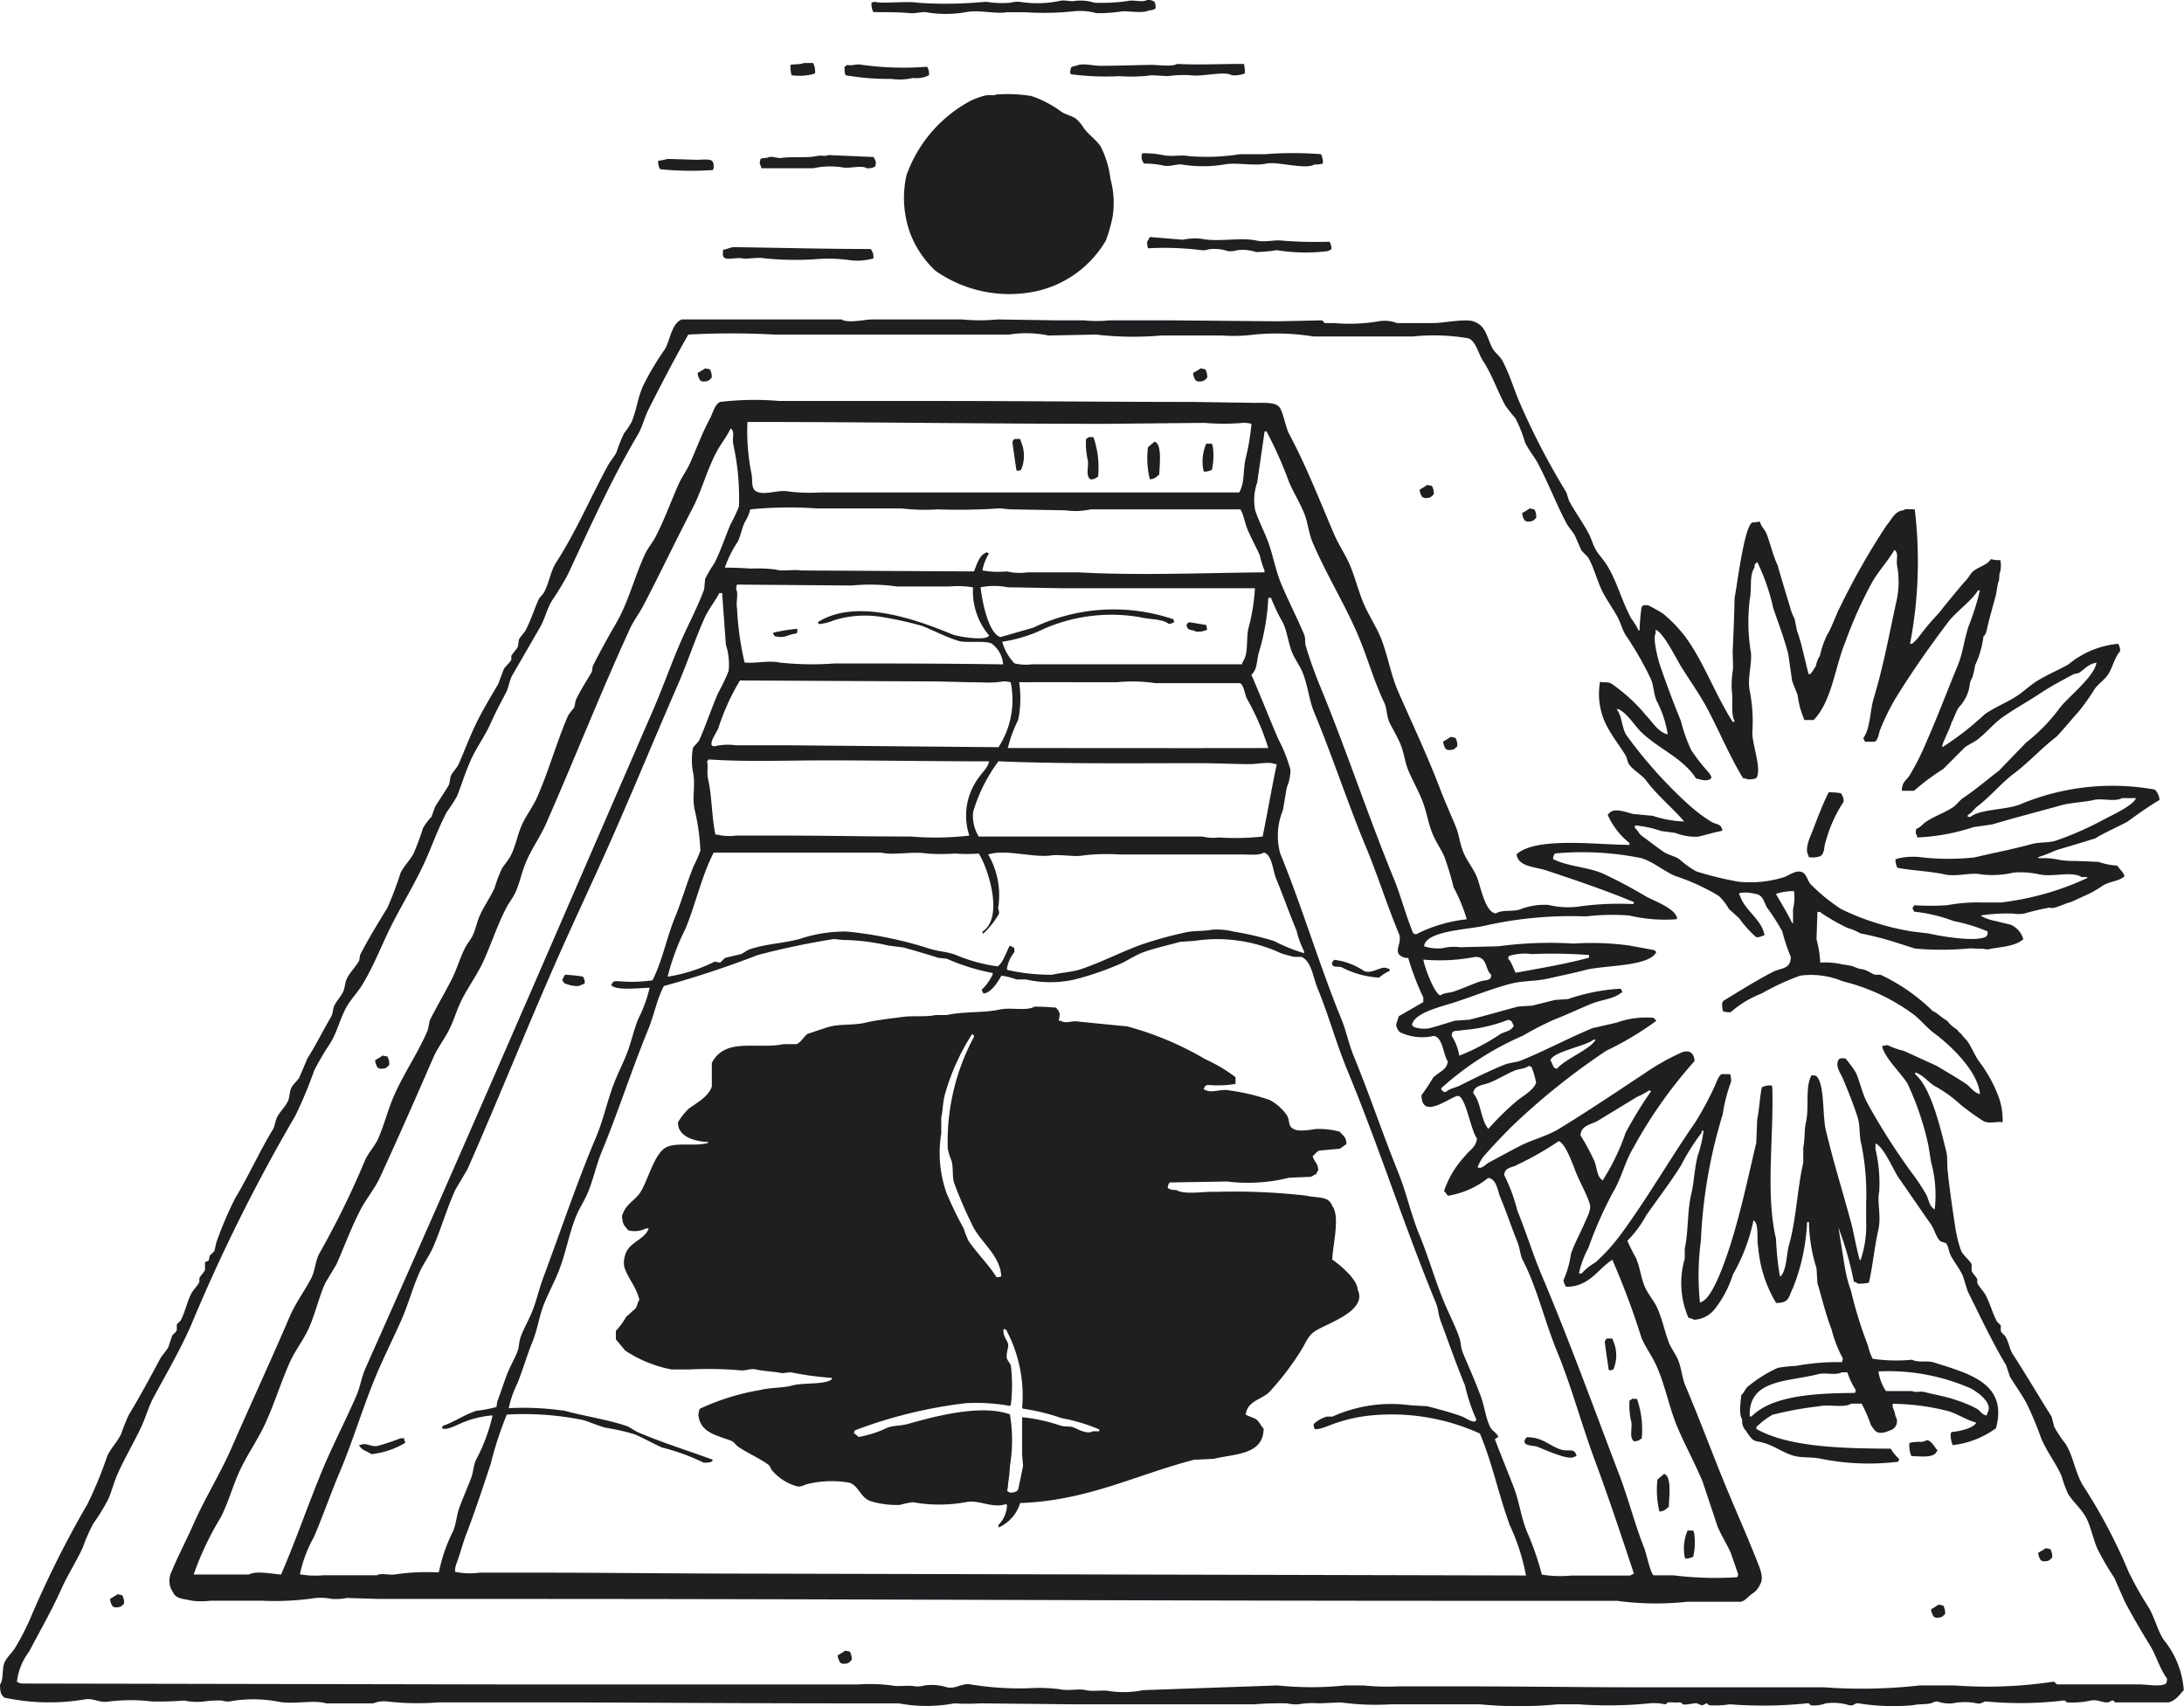 <svg xmlns="http://www.w3.org/2000/svg" width="80.283" height="62.733"><g fill="#1f1e21" fill-rule="evenodd"><path d="M33.454.484c.2.018.442-.059.588-.035a4.233 4.233 0 001.451 0c.479-.1 1.144.077 1.521 0h.656a10.471 10.471 0 001.8-.034 2.166 2.166 0 01.83.069 5.7 5.7 0 00.968-.069c.263-.006.779.081.967-.035a.4.4 0 00.242-.069.462.462 0 00-.037-.242.4.4 0 00-.277-.069c-.158.1-.477-.014-.691.035A6.823 6.823 0 0140.228.1 1.7 1.7 0 0039.5.035c-.161.035-.344-.05-.553 0A4.045 4.045 0 0137.5.069a.909.909 0 00-.348.031 3.674 3.674 0 01-.9-.035L35.8.1a14.681 14.681 0 01-2.073 0c-.343-.067-1.422.047-1.556-.035a.473.473 0 00-.134.035.616.616 0 00.069.345c.555.005.919-.001 1.348.039zM29.86 2.73l.1-.034a.7.7 0 00-.07-.38h-.345c-.092.059-.38.037-.484.069a1.266 1.266 0 00.035.38 2 2 0 00.764-.035zM40.435 2.419c-.263 0-.674-.116-.864 0a.368.368 0 00-.207.069.671.671 0 01-.035.173c.028.036.013.009.035.069a10.046 10.046 0 001.8.069 5.61 5.61 0 001.175-.034l.588.034a4.341 4.341 0 01.829-.034c.412.071 1.25-.167 1.521 0a1.008 1.008 0 00.483-.069 1.133 1.133 0 00-.034-.346c-.869 0-1.731.042-2.454 0-.187.115-.706.031-.968.035-.51.007-1.22.034-1.869.034zM32.763 2.9a2.123 2.123 0 00.8-.035 1 1 0 00.587-.1.525.525 0 00-.069-.311 11.2 11.2 0 01-2.384-.069c-.222-.051-.391.05-.553 0a.409.409 0 01-.1.069 1.024 1.024 0 00.034.311 9.1 9.1 0 001.685.135zM39.847 4.72a1.413 1.413 0 00-.3-.359c-.168-.113-.357-.139-.525-.249a3.993 3.993 0 00-1.106-.581 5.4 5.4 0 00-1.3-.055c-.086.052-.238 0-.36.028a2.5 2.5 0 00-.663.248 5.015 5.015 0 00-2.268 2.682 3.8 3.8 0 00.139 2.157 3.729 3.729 0 00.912 1.355 4.726 4.726 0 003.65.774 3.95 3.95 0 002.626-1.88 5.472 5.472 0 00.249-.885 3.3 3.3 0 00-.083-1.382 3.48 3.48 0 00-.359-1.189c-.166-.245-.439-.432-.612-.664zM43.684 5.737c-.246-.053-.645.032-.933-.035a3.606 3.606 0 00-.761-.069.361.361 0 00.07.38 3.167 3.167 0 01.691.07c.271.063.488-.064.691-.035a4.829 4.829 0 001.555 0c.423-.091 1.082.067 1.555-.035.4-.086 1.44.235 1.763.035a.99.99 0 00.311-.035.616.616 0 00-.069-.345 13.09 13.09 0 00-2.039 0h-.933a7.765 7.765 0 01-1.901.069zM27.994 6.186h1.9a2.915 2.915 0 011.072-.034c.266.056.7-.092.9.034a.523.523 0 00.311-.069c.013-.137.037-.148 0-.207a.481.481 0 00-.069-.138L30.447 5.7c-.1.061-.271 0-.414.035-.379.083-.961.016-1.279.069-.2.034-.39-.1-.553 0a.739.739 0 00-.242.035c-.02.094-.053.16 0 .242zM26.127 6.255h.073c.023-.059.007-.033.035-.069 0-.129 0-.224-.069-.276-.1-.074-.39-.035-.553-.035l-1.071-.034a2.058 2.058 0 01-.346.069.525.525 0 00.069.311 11.473 11.473 0 001.862.034zM47.14 8.847c-.276-.04-.62.068-.933 0-.616-.133-1.439.061-2.039-.069a2.182 2.182 0 00-.692.035l-1.209-.1a1.167 1.167 0 01-.1.173.739.739 0 00.035.242 11.086 11.086 0 011.97.069.668.668 0 00.276-.035 1.606 1.606 0 01.691.07.853.853 0 00.346-.035 1.6 1.6 0 01.691.069 5.832 5.832 0 00.761-.069 6.571 6.571 0 001.866.035.508.508 0 00.138-.07.46.46 0 00-.069-.276 15.5 15.5 0 01-1.732-.039zM26.68 9.5c.1.043.42-.039.622 0 .179.035.557-.059.83 0a11.371 11.371 0 001.762.035 5.866 5.866 0 011.383.034 2.137 2.137 0 00.829-.069.471.471 0 00-.1-.346c-1.653 0-3.353-.045-5.081-.069a3.255 3.255 0 01-.345.1c-.012.185-.028.268.1.315zM79.523 60.267c-.221-.362-.306-.754-.519-1.141a12.7 12.7 0 01-.76-1.347 19.907 19.907 0 00-1.659-3.145c-.292-.451-.366-1.1-.657-1.556a4.337 4.337 0 01-.414-.622l-.1-.38c-.471-.742-.935-1.54-1.417-2.281-.131-.2-.149-.448-.277-.656-.038-.063-.144-.135-.172-.208v-.207l-.139-.138c-.172-.324-.243-.637-.414-.968-.074-.143-.243-.31-.311-.449v-.139c-.043-.1-.17-.206-.208-.311v-.242c-.061-.129-.307-.332-.38-.483a3.521 3.521 0 01-.173-.622c-.023 0-.322-2.109-.311-2.212-.054-.267-.008-.584-.069-.83-.216-.872-.561-2.35-1.14-2.834v-.069c.276.084.468.338.691.484a4.869 4.869 0 01.968.691 8.445 8.445 0 00.864.622c.238.1.492-.011.691.035v-.035a2.537 2.537 0 00-.173-.967 5.216 5.216 0 00-.726-1.279c-.158-.251-.247-.488-.414-.726a1.445 1.445 0 01-.208-.242c-.051-.022-.14-.14-.173-.173a1.186 1.186 0 01-.345-.311c-.164-.084-.461-.357-.519-.345a6.953 6.953 0 00-1.935-1.348h-.207c-.129-.047-.352-.211-.519-.207a1.592 1.592 0 01-.276-.1 2.591 2.591 0 00-.38-.069 2.829 2.829 0 00-.83-.069 4.129 4.129 0 00-.138-.864l.035-1h.1l.035.035a7.6 7.6 0 00.967.553 2.04 2.04 0 01.484.207c.081 0 .745.163.9.208.319.091.76.239 1.106.345a11.136 11.136 0 001.935 0c.131-.021.507.023.519 0l.207.035c.39-.1.991-.087 1.313-.38a.82.82 0 00-.451-.527c-.039-.016-.427-.1-.553-.138a1.853 1.853 0 01-.518-.173l-.035-.034a6.185 6.185 0 011.175-.069 1.37 1.37 0 00.415 0 8.525 8.525 0 01.864-.208c.023-.023.132.012.207 0 .157-.025.553-.207.622-.207.076-.029.519-.238.691-.311a4.509 4.509 0 00.519-.311c.244-.15.6-.151.795-.346l-.035-.034c.043-.026-.2-.273-.242-.346a2.668 2.668 0 01-.691-.138l-.829-.035a3.534 3.534 0 01-.588-.034 2.575 2.575 0 00-.553-.069h-.242v-.035a5.823 5.823 0 00.622-.242c.217-.074 1.083-.32 1.244-.38.069-.026.255-.06.277-.1.238-.149 1.065-.533 1.14-.587.378-.275.77-.556 1.175-.795a.6.6 0 00-.172-.38 8.758 8.758 0 00-4.977.553c-.543.2-1.451.166-1.8.449h-.1v-.069c.158-.082.217-.214.346-.311.487-.367.871-.852 1.348-1.21.556-.418 1-.923 1.555-1.348.087-.067.707-.808.8-.9a7.931 7.931 0 00.616-.865c.131-.181.357-.336.484-.519.175-.254.24-.639.449-.864a.46.46 0 00-.069-.276 3.322 3.322 0 00-1.832.76c-.4.224-.79.379-1.175.622-.234.148-.464.368-.691.519-.395.263-.83.423-1.21.691a10.669 10.669 0 01-1.556 1.209v-.034c-.035-.055.3-.679.346-.9.034 0 .171-.462.311-.587a1.515 1.515 0 00.345-.726.615.615 0 01.1-.311 2.774 2.774 0 00.1-.449 3.512 3.512 0 00.311-1.072c.075-.032.116-.2.138-.311.038-.194.23-.886.311-1.175.021-.074.069-.441.1-.518.046-.046.009-.265.069-.38a1.062 1.062 0 000-.415 1.13 1.13 0 01-.346-.035c-.151.226-.452.278-.657.45-.1.089-.175.249-.276.345-.065.063-.817.969-.968 1.175a9.389 9.389 0 00-.76.9 1.456 1.456 0 01-.242.242h-.069a16.085 16.085 0 00.173-4.942c-.229 0-.321-.036-.415.034-.324.019-.45.37-.622.553a26.318 26.318 0 00-1.728 3.042c-.037.026-.338.833-.449.967a3.6 3.6 0 00-.277.8l-.012.012a.928.928 0 00-.126.334 1.955 1.955 0 01-.207.311h-.07l-.263-1.079a7.026 7.026 0 00-.138-.449c-.04-.08-.1-.541-.138-.553a1.977 1.977 0 01-.139-.38c-.064-.212-.449-1.475-.449-1.521-.176-.356-.258-.765-.415-1.175-.062-.162-.209-.266-.242-.449-.1.024-.269.03-.276.035-.307.112-.575 2.409-.657 2.764 0 .231-.043 1.422-.069 1.936-.011.092.03.627 0 .76a3.522 3.522 0 00-.034.726c.051.3-.042.872.1 1.106v.034h-.069c-.64-1-1.041-2.159-1.728-3.11a5.263 5.263 0 00-.829-.864 6.2 6.2 0 00-.553-.311c-.163 0-.2-.017-.242.1a7.874 7.874 0 00-.069.829h-.035a2.8 2.8 0 00-.276-.449c-.35-.647-.514-1.353-.9-1.97-.105-.169-.274-.344-.38-.519-.126-.206-.162-.4-.277-.622-.209-.4-.512-.807-.725-1.209l-.1-.311a26.46 26.46 0 01-1.693-3.249c-.242-.549-.382-1.079-.657-1.59-.091-.168-.288-.3-.38-.484-.188-.371-.227-.781-.622-.933-.255-.157-1.156.035-1.521.035h-1.348a1.276 1.276 0 00-.656-.069 6.407 6.407 0 01-1.659.069H48.7l-.1-.1-1.658.035-3.871-.035h-2.29a4.476 4.476 0 01-.933 0h-1l-2.177-.034a6.7 6.7 0 01-1.313 0h-3.286c-.3 0-.889.155-1.141 0h-5.875c-.394.183-.421.789-.622 1.106a10.092 10.092 0 00-.8 1.347c-.193.443-.217.813-.415 1.314a2.839 2.839 0 01-.276.414 5.2 5.2 0 00-.277.692c-.071.159-.23.335-.311.483-.655 1.2-1.18 2.448-1.9 3.56-.219.338-.26.738-.45 1.106-.044.086-.166.186-.207.277-.179.4-.282.761-.484 1.14-.055.1-.2.23-.242.346l-.034.242c-.05.111-.19.238-.242.345v.138c-.058.11-.21.237-.277.346l-.207.553c-.223.376-.49.824-.691 1.21-.3.57-.5 1.137-.761 1.728-.061.139-.214.282-.276.414s-.032.261-.1.38c-.148.247-.333.526-.484.761l-.138.38a2.259 2.259 0 00-.311.415 9.575 9.575 0 01-.346.933c-.126.244-.369.479-.483.725a12.5 12.5 0 01-.484 1.279c-.331.541-.712 1.162-1 1.728l-.034.208c-.116.212-.348.445-.449.656-.083.172-.064.316-.139.484s-.231.335-.311.484-.055.309-.138.449c-.286.488-.558 1.036-.864 1.521l-.311.726c-.067.1-.221.237-.276.345-.092.18-.05.333-.139.519s-.287.378-.38.553-.08.331-.173.483c-.489.81-.9 1.724-1.382 2.523a13.786 13.786 0 00-.691 1.625l-.069.311-.173.172-.035.173c-.02.03-.123.045-.138.069v.277c-.037.1-.165.208-.207.311v.138c-.069.144-.242.3-.311.449-.16.337-.209.644-.38.968l-.139.138v.213c-.029.08-.133.144-.172.207l-.139.415c-.082.158-.234.3-.311.449-.38.71-.736 1.372-1.14 2.039a6.033 6.033 0 00-.277.691c-.128.286-.392.544-.518.83a14.905 14.905 0 01-.726 1.762 37.858 37.858 0 00-2.108 4.217 9.212 9.212 0 01-.553 1.071c-.1.164-.3.346-.38.518-.112.232-.031.627-.173.83 0 .254.026.389.173.484a7.932 7.932 0 002.9.069c.365-.081.564.139.933.069a6.692 6.692 0 011.59 0 11.619 11.619 0 001.175-.035 2.19 2.19 0 00.726.035 4.066 4.066 0 01.656-.035.742.742 0 00.277.035 4.933 4.933 0 011.762 0c.57.128 1.316-.074 1.8.069h1.726a1.051 1.051 0 01.519-.069 9.678 9.678 0 001.866.034h3.732c3.291 0 7.255.035 11.129.035h2.073a5.5 5.5 0 002.039 0 7.538 7.538 0 00.934 0l3.49.035h6.6a12.077 12.077 0 011.21-.035 1.464 1.464 0 00.414.035 3.164 3.164 0 01.761-.035l.8-.035a9.329 9.329 0 001.831.07H54.4a15.023 15.023 0 002.869 0h.76a15.085 15.085 0 002.592-.035 1.925 1.925 0 01.588.035c.034 0 .09-.068.1-.07.079-.011.331.011.415 0 .109-.013.1.058.138.07.143.036.4-.057.519-.035.042.008.141.077.207.069l.138-.069c.037 0 .086.064.1.069a3.37 3.37 0 00.76-.034 15.912 15.912 0 002.834-.035c.109-.026.1.058.139.069a1.173 1.173 0 00.553-.069 2 2 0 01.864.069c.18.038.214-.1.345-.069a8.073 8.073 0 002 .069c.15-.045.426-.024.656-.069.04-.008.147-.082.242-.069a1.347 1.347 0 00.553.069 2.213 2.213 0 01.9 0c.171.038.247-.083.345-.069a13.364 13.364 0 002.834-.035c.1-.012.068.059.138.069a3.175 3.175 0 00.864-.069c.24-.046.4.067.588.069.135 0 .146-.082.242-.069l.069.069h1.97c.28-.087.376-.265.553-.449a3.28 3.28 0 00-.752-1.869zM67.738 36.075a7.3 7.3 0 012.592 1.209c.268.2.491.494.76.692.575.422 1.617 1.386 1.693 2.246-.235-.052-.344-.264-.518-.38-.35-.234-.723-.445-1.071-.657l-1.21-.553a2.644 2.644 0 01-.588-.207.631.631 0 00-.207.035c.061.4.719 1.017.933 1.382a10.611 10.611 0 01.761 2.246c.034.208.069.415.1.622a4.6 4.6 0 01.139 1.728l-.035.035v-.035c-.158-.083-.193-.359-.277-.518a7.65 7.65 0 00-.552-.829 23.771 23.771 0 01-1.625-2.558c-.182-.346-.251-.739-.415-1.106a4.535 4.535 0 00-.38-.518c-.17-.007-.227-.021-.276.1-.087.2.108.474.173.623.2.472.4.969.553 1.451.1.321.044.659.138 1a9.131 9.131 0 01.173 2.143v.657a3.942 3.942 0 01-.208 1.451l-.034-.034c-.109-.377-.218-1-.311-1.348-.309-1.15-.648-2.223-.933-3.422-.124-.519-.033-1.682-.346-1.97-.045-.038-.093-.01-.173-.034-.249.432-.078 1.144-.207 1.728-.071.319-.032.611-.1.933v.553c-.219.959-.258 2.084-.518 3.007-.108.381-.082.908-.311 1.175-.034-.009-.016.01-.035-.035a11.2 11.2 0 01-.138-1.348c-.393-1.648-.072-3.8-.138-5.6l-.035-.035a.62.62 0 00-.346.069c-.077.331-.088.793-.172 1.175l-.035.864c-.318 1.357-.6 2.681-1 3.905-.164.492-.6 1.779-1 1.936-.036.028-.009.013-.069.034a9.787 9.787 0 01.034-2.281 18.466 18.466 0 01.8-4.631 5.883 5.883 0 01.311-1.209.853.853 0 00-.035-.277h-.311c-.129.062-.206.351-.276.484a12.2 12.2 0 01-.691 1.279c-.933 1.345-1.768 2.805-2.731 4.113a6.962 6.962 0 01-.933 1.036 2.219 2.219 0 00-.518.415h-.1a3.523 3.523 0 01.346-.933 14.682 14.682 0 01.9-2.039c.319-.525.445-1.14.761-1.659a17.032 17.032 0 012.246-3.18c-.02-.288-.185-.431-.484-.311a8.5 8.5 0 00-1.348.761c-1.04.687-2.087 1.393-3.144 2.039-.463.282-1 .4-1.487.656-.362.188-.73.389-1.1.588-.122.064-.261.255-.415.173a1.608 1.608 0 01.207-.38c.331-.38.681-.75 1.037-1.106a25.354 25.354 0 013.491-2.8 11.392 11.392 0 001.8-1.071l.034-.035-.1-.1a3.148 3.148 0 00-1.347.173l-.9.207c-.852.352-1.73.82-2.592 1.175-.22.091-.43.081-.657.173-.545.22-1.113.506-1.624.76-.191.095-.377.106-.518.242-.108-.021-.084-.006-.138-.069-.028-.036-.013-.009-.035-.069a11.011 11.011 0 013.007-1.936 11.741 11.741 0 011.14-.587c.5-.194.923-.4 1.383-.588.364-.151.83-.173 1.105-.414h.035a.53.53 0 00-.069-.139 7.182 7.182 0 00-1.935.381l-.484.034c-.249.064-.582.145-.83.207l-.518.035c-.585.153-1.177.33-1.8.484l-.519.034c-.292.086-.638.2-.933.277a1.156 1.156 0 01-.553-.035c-.094-.046-.121-.083-.069-.172.186-.4 1.109-.6 1.59-.761.64-.209 1.3-.477 1.97-.656.5-.137.918-.084 1.451-.208.437-.1.929-.2 1.348-.311.692-.176 2.34-.117 2.592-.656l-.069-.07-.933-.172a10.337 10.337 0 00-2.039-.07 14.326 14.326 0 00-2.765.1l-1.417.035a1.659 1.659 0 00-.622.034 1.672 1.672 0 01-.691-.069c.063-.579 1.64-.611 2.246-.76a14.382 14.382 0 013.706-.338 8.219 8.219 0 011.59-.034 5.707 5.707 0 001.728.138l.034-.035c-.07-.362-.825-.628-1.14-.8a17.776 17.776 0 00-1.622-.859c-.589-.238-1.252-.244-1.8-.518a.368.368 0 01.069-.207 10.943 10.943 0 013.18.173c.46.149.809.469 1.244.656a7.836 7.836 0 011.59.726 1.963 1.963 0 01.38.484l.38.345a4.062 4.062 0 00.622.692.376.376 0 00.207-.035l.1-.035c-.1-.587-.727-.906-.9-1.451-.028-.036-.013-.009-.035-.069l.035-.035a1.36 1.36 0 01.553.035c.306.032.319.312.449.518a7.419 7.419 0 01.553.864 6.759 6.759 0 00.311.933c0 .465-.358.4-.657.553-.625.326-1.251.717-1.831 1.072-.023.059-.007.033-.035.069a.99.99 0 00.035.311 1.159 1.159 0 00.276.034 3.752 3.752 0 011.14-.691 8.925 8.925 0 011.417-.656 3 3 0 011.565.207zM26.957 16.341a9.223 9.223 0 01.207 2.281 6.49 6.49 0 01-.311.657c-.213.5-.351.944-.587 1.417a5.215 5.215 0 00-.346.587l-.035.38c-.234.643-.592 1.31-.864 1.936-.374.863-.661 1.694-1.036 2.557-3.49 8.03-6.993 16.167-10.541 24.123-.161.36-.193.685-.346 1.037-.4.924-.9 1.876-1.278 2.8-.526 1.283-.951 2.525-1.487 3.767-.268-.012-.938-.152-1.175 0H7.119a11.117 11.117 0 011-2.108c.267-.529.418-1.083.656-1.624.268-.609.692-1.2.968-1.8.346-.749.564-1.486.9-2.247.2-.457.522-.845.725-1.313.234-.538.351-1.089.588-1.624l.415-.692c.312-.709.545-1.365.9-2.039.2-.373.512-.752.691-1.14.691-1.5 1.306-2.9 1.97-4.424.145-.332.39-.655.553-.967.211-.406.312-.818.519-1.21.246-.468.583-.938.794-1.417.287-.65.5-1.31.83-1.935.081-.156.236-.353.311-.519.175-.384.242-.779.415-1.175.206-.473.516-.906.725-1.382 1.055-2.4 1.991-4.783 3.076-7.154.126-.275.343-.562.484-.83.622-1.185 1.193-2.4 1.8-3.559.361-.694.534-1.415.9-2.108.148-.282.38-.565.518-.864.176.111.043.348.1.589zm.622 2.385a14.577 14.577 0 012.454-.035h3.11a6.975 6.975 0 001.313.035 21.747 21.747 0 002.247-.035c.1-.011.326.035.484.035l1.969.034a2.621 2.621 0 00.934-.034h5.495c.086.047.192.529.242.656.137.355.348.718.483 1.037a3.289 3.289 0 00.173.553v.069c-2.119.017-4.628.124-6.843 0h-1.866a2.086 2.086 0 01-.76-.034 3.369 3.369 0 01-.9-.035 1.665 1.665 0 01.242-.622l-.069-.034-.035-.035v.035c-.255.09-.347.444-.449.691l-6.359-.035c-.238-.051-.659.045-.933-.034a5.126 5.126 0 00-.9-.035 14.883 14.883 0 00-.967-.035 4.166 4.166 0 01.484-.967c.106-.243.136-.448.242-.691a1.625 1.625 0 00.209-.484zm-.1-3.214c4.325 0 8.779.069 13.133.069l3.663-.035a8.388 8.388 0 001.417 0 1.013 1.013 0 01.311.035 8.336 8.336 0 01-.207 1.244c-.119.516-.027.886-.242 1.279H30.171A6.517 6.517 0 0129 18.069c-.4-.086-.949.186-1.244-.034-.151-.134-.082-.424-.139-.657a7.92 7.92 0 01-.142-1.866zm18.732 2.246l.276-1.9h.069a14.874 14.874 0 01.83 1.867c.161.376.391.746.553 1.14.144.352.16.718.311 1.071.492 1.157 1.171 2.249 1.659 3.387.353.826.587 1.692.967 2.489.122.255.082.5.208.76.118.243.313.565.414.829.129.336.142.615.277.933.14.333.343.7.484 1.037.19.458.23.88.414 1.314.113.264.3.538.415.794a10.8 10.8 0 01.346 1.141 6.178 6.178 0 01.484 1.175 5.41 5.41 0 00-1.867.553l-.1-.035c-.28-.673-.446-1.354-.726-2.039-.948-2.312-1.746-4.742-2.7-7.05a15.816 15.816 0 01-.518-1.451c-.053-.183-.006-.3-.069-.45-.253-.6-.578-1.234-.83-1.831-.239-.567-.319-1.158-.553-1.728-.127-.312-.312-.685-.414-1a1.951 1.951 0 01.066-1.006zM37.187 34.8c-.036-.028-.009-.013-.07-.034-.111.19-.252.656-.449.76a6 6 0 01-1.52-.415c-.327-.132-.645-.125-1-.242a14.777 14.777 0 00-3.006-.622 5.24 5.24 0 00-1.763.277c-.667.169-1.23.173-1.832.38-.1.035-.218.137-.311.173l-.587.138-.173.173-.207-.035a5.872 5.872 0 01-1.728.553 8.549 8.549 0 01.656-1.762c.384-.933.591-1.929 1.037-2.8h6.152c.493.11 1.149-.056 1.693.035a8.153 8.153 0 001.037 0 6.077 6.077 0 00.864 0c.355.558.924 2.359.138 2.868v.069h.035a3.286 3.286 0 00.553-.691c.059-.136-.044-.171 0-.345a2.983 2.983 0 00-.38-1.867c.633-.207 1.65.127 2.315.035.345-.048.869.065 1.175 0a7.536 7.536 0 011.348-.035h4.527c.253 0 .612.042.761-.069.3.047.342.673.449.933.255.619.5 1.314.76 1.936a3.534 3.534 0 00.277.76v.069a6.249 6.249 0 01-1.106-.449 11.511 11.511 0 00-1.486-.346 2.6 2.6 0 00-.8-.069c-.3.065-.645.026-.968.1a14.741 14.741 0 00-1.624.449c-.724.263-1.473.65-2.212.9-.335.112-.717.126-1.071.207a7.283 7.283 0 01-1.625-.173l-.034-.034A1.3 1.3 0 0137.29 35c-.003-.151.01-.158-.103-.2zM30.1 22.942a1.751 1.751 0 00.553-.138 3.823 3.823 0 011.659-.138 13.387 13.387 0 011.589.345c.412.164.905.425 1.348.553.282.082.989-.027 1.21.1a1.041 1.041 0 01.415.76c-2-.031-4.134-.034-6.187-.034a11.013 11.013 0 01-2.039-.035c-.389-.083-.89.044-1.278 0a11.072 11.072 0 01-.277-2c-.048-.216.062-.531-.034-.692a.524.524 0 01.034-.172l4.216.034a7.074 7.074 0 011.659.035h1.936a3.412 3.412 0 01.864.034 2.511 2.511 0 00.587 1.763c-.06.22-1.129.055-1.348-.035-1.212-.5-3.5-1.369-4.942-.449.025.06.009.034.035.069zm-2.9 2.074l6.946.034c.6 0 1.288.035 1.936.035a3.557 3.557 0 00.795-.035.846.846 0 01.276.035 3.2 3.2 0 01-.449 2.384L29.1 27.4h-2.039a2.188 2.188 0 00-.8.035c-.071-.014-.067-.009-.1-.035-.057-.153.174-.461.242-.622a8.384 8.384 0 01.797-1.762zm3.145 2.937c1.954 0 4.007.037 6.013.035-.051.247-.23.377-.345.553a2.331 2.331 0 00-.381 2.177 10.791 10.791 0 01-2.142.035c-1.592 0-3.172-.035-4.735-.035h-1.694a1.888 1.888 0 01-.692-.034H26.3c-.142-.651-.121-1.375-.276-2.074-.045-.2.016-.462-.035-.622l.069-.069c1.356.094 2.871.034 4.286.034zm16.07 2.8a9.344 9.344 0 01-1.624.034 1.54 1.54 0 01-.588-.034h-8.226a1.47 1.47 0 01-.207-.9 5.939 5.939 0 01.933-1.866c2.353.1 4.9.069 7.361.069.628 0 1.329.035 1.9.035.224 0 .73-.1.9 0h.07c-.191.891-.346 1.819-.52 2.662zM37.048 27.5a4.931 4.931 0 01.381-1.037 3.98 3.98 0 00.034-1.382c1.2-.005 2.387 0 3.594 0a5.787 5.787 0 011.417.034h3.111c.132.064.178.409.242.553a9.3 9.3 0 01.794 1.832c-3.185.007-6.274 0-9.573 0zm8.64-3.18l-.034.1h-7.707a1.764 1.764 0 01-.657-.034 1.9 1.9 0 01-.449-.795 5.244 5.244 0 001.555-.484 6.212 6.212 0 013.525-.415c.338.087.8.052 1.037.242a.356.356 0 00.207-.069l-.034-.1a6.839 6.839 0 00-5.15.311l-1.209.346c-.465-.158-.679-1.41-.726-1.832a2.619 2.619 0 011 0l2 .035h7.085a7.244 7.244 0 01-.242 1.486c-.089.44.011.9-.201 1.213zM11.543 56.5c.334-.788.61-1.585.933-2.35.515-1.218.867-2.445 1.383-3.664.273-.644.617-1.326.9-1.969.253-.581.4-1.15.657-1.729.141-.323.378-.639.518-.967.3-.711.49-1.382.8-2.074l.449-.76c1.109-2.516 2.106-5.008 3.214-7.534.717-1.633 1.528-3.33 2.247-4.977.776-1.777 1.514-3.558 2.281-5.322.353-.813.607-1.607.967-2.419.139-.311.388-.631.553-.933h.1l.138 1.9a2.308 2.308 0 01.1.968 7.148 7.148 0 01-.38.795c-.254.584-.433 1.141-.691 1.728-.05.112-.2.219-.242.311a2.557 2.557 0 000 .864c.11.5-.044.935.069 1.417a7.823 7.823 0 01.207 1.486 4.433 4.433 0 01-.242.553c-.26.636-.441 1.293-.691 1.9-.317.77-.463 1.6-.829 2.315a5.315 5.315 0 01-1.21.035c-.17-.006-.227-.021-.276.1h-.035c.022.059.007.033.035.069.226.175 1.018.076 1.382.069a5 5 0 01-.415 1.14c-.187.457-.261.89-.449 1.348-.136.331-.324.71-.449 1.037-.256.669-.38 1.313-.657 1.97-.7 1.651-1.307 3.471-1.935 5.149-.177.474-.257.9-.45 1.348-.105.249-.289.579-.38.83-.08.221-.052.38-.138.587-.1.245-.287.579-.38.83-.127.341-.224.653-.346.967l-.034.208a5 5 0 01-.726.138c-.456.139-.83.421-1.244.553l-.035.1h.035c.146.06.477-.112.622-.172a3.553 3.553 0 011.209-.311 6.523 6.523 0 01-.622 1.658c-.09.236-.085.429-.172.657-.121.314-.294.719-.415 1.037s-.115.588-.242.9a5.965 5.965 0 00-.518 1.487l-.035.034a7.83 7.83 0 00-1.555.069c-.214.046-.534-.063-.691.035h-1.97a3.359 3.359 0 01-.864-.035 4.773 4.773 0 01.519-1.376zm5.253.933c.126-.329.21-.683.346-1.037.319-.832.62-1.744.9-2.592a12.865 12.865 0 01.588-1.8 10.877 10.877 0 012.834.207c.231.075.541.208.8.277a7.916 7.916 0 011.071.242c.309.131.693.349 1 .484a7.81 7.81 0 011.521.553.639.639 0 00.311-.035c.028-.035.013-.008.034-.069-.932-.342-1.822-.616-2.73-1-.142-.061-.294-.189-.449-.242-.712-.243-1.544-.358-2.246-.553a10.451 10.451 0 00-2.074-.1 3.781 3.781 0 01.311-.9c.21-.51.353-1.034.553-1.521s.25-.968.449-1.452c.145-.351.342-.728.484-1.071.3-.712.4-1.441.691-2.143.116-.278.3-.551.415-.829.213-.513.306-1.007.518-1.521.6-1.446 1.1-3.017 1.694-4.458.225-.542.328-1.132.587-1.624a36.355 36.355 0 003.456-1.141 28.157 28.157 0 012.8-.587l.311.034a7.686 7.686 0 011.693.208l.553.069c.406.117.9.257 1.279.38l.311.034a7.557 7.557 0 001.659.519l.034.034a1.827 1.827 0 01-.414.588.508.508 0 00.069.138c.289-.03.539-.446.656-.656a2.39 2.39 0 01.553.138h.346a4.081 4.081 0 001.8 0 11.012 11.012 0 001.624-.553c.283-.121.611-.345.9-.449.445-.161.927-.26 1.348-.381l.518-.034a5.562 5.562 0 013.18.449c.159.058.344.1.484.138h.276c.369.154.432.764.588 1.141.409.992.687 2.029 1.106 3.041 1.16 2.808 2.094 5.738 3.248 8.536.093.226.085.421.173.657.29.779.584 1.626.9 2.385a6.373 6.373 0 00.414 1.244c-.022.06-.007.034-.034.069-.128.049-.348-.122-.484-.173-.406-.152-.874-.27-1.279-.38l-.622-.035a5.252 5.252 0 00-2.868.415h-.208a1.136 1.136 0 00-.484.277.3.3 0 00.035.172c.065.055.383-.06.484-.1a5.738 5.738 0 011.486-.38 7.853 7.853 0 014.105.654c.46 1.087.692 2.27 1.106 3.387a7.621 7.621 0 01.588 1.832l-28.65-.069c-2.593 0-5.2-.035-7.569-.035h-2.249a2.517 2.517 0 01-.9-.034.825.825 0 01.074-.348zm38.846-2.765c-.215-.56-.477-1.193-.692-1.762a.438.438 0 00.1-.069h.035c-.066-.176-.24-.226-.311-.381-.171-.369-.2-.747-.346-1.14-.194-.521-.446-1.088-.657-1.59-.086-.207-.058-.365-.138-.587-.146-.408-.385-.874-.553-1.279-.338-.819-.574-1.663-.9-2.454s-.473-1.55-.8-2.35c-.557-1.382-1.059-2.876-1.625-4.251-.188-.457-.261-.891-.449-1.348-.808-1.97-1.437-4.108-2.246-6.082a2.459 2.459 0 01.1-1.59l.139-.829a1.684 1.684 0 00.138-.657A5.429 5.429 0 0047 27.193c-.353-.81-.653-1.6-1-2.385.225-.208.182-.474.277-.829a8.177 8.177 0 00.345-2h.1a6.949 6.949 0 00.449.934c.153.351.176.667.311 1.036.086.232.285.505.381.726.211.49.25 1.041.449 1.521.675 1.623 1.229 3.329 1.9 4.942.44 1.057.775 2.148 1.209 3.179.129.307-.132.557 0 .761a.417.417 0 00.346.138 9.589 9.589 0 00.553 1.451v.173l-.9.519-.1.311a.514.514 0 00.138.276 1.918 1.918 0 001.244.138c.337.04.351.7.518.933-.027.34-.391.408-.553.623a6.715 6.715 0 01-.414.622c.012 1 1.194-.068 1.382.034.275.157.43 1.251.657 1.555-.028.324-.267.423-.415.622a3.559 3.559 0 00-.795 1.314.86.86 0 01.138.173 3.168 3.168 0 001.487-.657c.312.04.342.474.449.726.217.514.409 1.1.622 1.624.1.243.094.473.207.691.522 1.006.792 2.223 1.244 3.318.534 1.291.908 2.712 1.417 4.078.5 1.349.96 2.736 1.417 4.113a.659.659 0 00-.138.069H57.75a4.181 4.181 0 01-1.072-.035 10.415 10.415 0 00-.553-1.59c-.22-.55-.271-1.076-.483-1.629zm-1.486-14.48c.023-.289.368-.294.587-.381.317-.125.624-.321.933-.449.178-.073.384-.063.519-.173l.1.035a3.1 3.1 0 01.173.587c-.09.253-.453.469-.657.622a9.981 9.981 0 00-1.1 1.072c-.287-.346-.263-.972-.555-1.313zm5.356 14c-.913-2.4-1.84-4.944-2.834-7.292-.337-.8-.58-1.614-.9-2.384a6.216 6.216 0 00-.484-1.314c.025-.3.287-.26.484-.38a11.449 11.449 0 001.522-.868c.27.111.526.9.656 1.21.143.34.383.765.484 1.106.062.21-.108.5-.173.656-.159.38-.384.773-.518 1.175a3.678 3.678 0 01-.277.968.515.515 0 00.1.242c.848-.005 1.142-.627 1.659-.968l.034-.034a28.073 28.073 0 011.072 2.868c.147.354.4.689.553 1.037.334.738.47 1.567.795 2.315.273.632.633 1.3.9 1.936l.553 1.659c.134.322.343.648.484.967l.276.795-.034.1a12.481 12.481 0 01-2.35-.069h-.726c-.116-.059-.275-.826-.346-1-.349-.877-.577-1.803-.93-2.729zM58.1 41.743c.012-.385.412-.4.657-.553.458-.281.958-.583 1.417-.864a2.818 2.818 0 00.449-.242l.069.034a15.14 15.14 0 00-.933 1.521 8.067 8.067 0 01-.829 1.728v.033c-.226-.114-.217-.434-.311-.692a7.945 7.945 0 00-.519-.965zm-1.106-2.765c.087-.319 1.3-.518 1.59-.76h.069c-.166.349-1.134.718-1.417 1.071-.071-.014-.066-.009-.1-.035-.069-.076-.083-.204-.147-.276zm-3.628-.9c.007-.08.006-.1.034-.138.1-.07.2-.031.346-.069a5.791 5.791 0 001.693-.38c.172.036.124.1.208.207-.074.2-.3.217-.484.311a7.85 7.85 0 01-1.521.8 1.916 1.916 0 00-.281-.73zm-1.037-2.8a6.793 6.793 0 001.9-.1c.462 0 .345.447.587.657-.008.08-.007.1-.034.138-.1.08-.2.056-.346.1-.329.109-.674.271-1 .38-.179.059-.351.042-.484.138-.211-.021-.601-1.064-.628-1.311zm3.11-.035c.014-.071.009-.066.035-.1a1.92 1.92 0 01.829-.069 18.775 18.775 0 012.108.034v.1c-.844.226-1.736.379-2.695.553-.087-.147-.152-.408-.282-.516zm9.85-2.384a2.14 2.14 0 01.657-.1 1.681 1.681 0 01-.035.657v.518h-.035c-.122-.292-.542-.963-.592-1.073zm-4.429-9.571v-.139c.29.107.746 1.047.933 1.348.309.5.69 1.031.968 1.555.455.86.817 1.741 1.313 2.558.08.008.1.007.139.034a.735.735 0 00.345-.034c.233-.338-.193-1.331-.138-1.763a5.878 5.878 0 00-.1-1.451c-.1-.46.107-1.051.035-1.452a6.835 6.835 0 01-.035-1.9c.084-.413-.025-.877.173-1.176.011-.123 0-.115.069-.172l.035-.035a7.724 7.724 0 01.587 1.694c.183.541.4 1.1.553 1.693l.138.968c.047.162.157.386.208.553a3.091 3.091 0 00.207.8l.035.1h.345c.674-.7.773-1.926 1.175-2.9a15.585 15.585 0 011-2.212c.241-.392.559-.748.794-1.14.172.112.052.35.1.587a3.265 3.265 0 010 1.175c-.288 1.311-.5 2.5-.864 3.7-.138.458-.118 1.1-.38 1.452a.538.538 0 00.069.138h.346c.136-.063.145-.3.207-.449a8.394 8.394 0 01.518-1.072c.609-1 1.28-1.952 1.97-2.868.313-.415.828-.741 1.106-1.175h.069a9.083 9.083 0 01-.414 1.313c-.173.525-.209.992-.415 1.486-.369.885-.72 1.825-1.106 2.7a9.356 9.356 0 01-.657 1.313c-.119.182-.276.232-.276.553h.449a8.311 8.311 0 011.072-.8l.794-.795c.144-.108.3-.168.45-.276.325-.242.6-.592.933-.829.466-.328.945-.584 1.417-.9.359-.24.822-.482 1.209-.691l.173-.035c.209-.126.358-.34.657-.38-.087.529-1.044 1.256-1.348 1.659a6.527 6.527 0 01-1.241 1.277l-1 1.036c-.446.337-.84.683-1.314 1-.133.089-.245.258-.38.345-.323.211-.64.308-.968.519-.126.081-.222.222-.38.276-.01.134-.036.145.035.242v.069a7.545 7.545 0 002.073-.38l.692-.1c.775-.232 1.7-.47 2.488-.691.409-.115.853-.118 1.244-.207.321-.074.78.081 1.037-.069h.518c-.113.284-.911.637-1.209.8a11.663 11.663 0 01-1.728.76c-.312.1-.594.043-.933.138-.615.173-1.4.322-2.074.484a9.006 9.006 0 01-1.9 0 2.489 2.489 0 00-.9.035l-.1.034a.634.634 0 00.069.311c.506.1 1.212.126 1.728.242.454.1.973-.082 1.348 0a3.426 3.426 0 001.21-.069 3.346 3.346 0 01.933.069c.512.112 1.181-.133 1.555.1h.207v.034a10.365 10.365 0 01-3.179.9h-.691a6.033 6.033 0 00-1.279.1 9.04 9.04 0 01-1.21 0 .379.379 0 01-.069.1.538.538 0 00.069.138 5.805 5.805 0 011.452.346 6.181 6.181 0 011.244.38.3.3 0 01-.035.173c-.341.254-1.827-.024-2.142-.1l-.588-.069a9.4 9.4 0 01-2.626-.829 6.845 6.845 0 01-1.106-.9c-.118-.124-.154-.368-.311-.449-.212-.1-.452.087-.657.173a4.214 4.214 0 01-1.694.173 12.257 12.257 0 01-1.555-.381 3.732 3.732 0 01-.622-.449c-.186-.122-.409-.152-.587-.276-.26-.182-.531-.39-.8-.588-.1-.074-.133-.2-.242-.276v-.1a4.084 4.084 0 01.968.207l.518.069a2.042 2.042 0 00.829.139c.231-.044.591-.165.864-.208l.035-.034c-.055-.25-.237-.2-.415-.311a6.014 6.014 0 01-.9-.692 16.488 16.488 0 01-2.212-2.488c-.176-.265-.153-.682-.346-.933v-.035c.3.064.657.623.864.83.641.639 1.532.947 2.039 1.728.16.042.412.132.553 0 .049-.054-.08-.215-.138-.277a6.784 6.784 0 01-.588-.76 5.665 5.665 0 01-.38-1.071 35.26 35.26 0 01-.8-2.143c-.052-.186-.244-.906-.131-1.077zm18.766 38.6c-.2.139-.672.035-1 .035h-3.009c-.028-.01-.1-.114-.138-.1a16.2 16.2 0 01-3.629.138h-1.278a19.227 19.227 0 01-3.526.069h-6.6c-2.283 0-4.258-.034-6.6-.034h-2.455a8.629 8.629 0 01-1.279-.035h-.657a12.026 12.026 0 01-2.488 0l-4.942.173a3.623 3.623 0 01-1.244.035c-.226-.053-.6.028-.864-.035s-.668.036-.968-.034a5.883 5.883 0 00-1.14-.035 11.136 11.136 0 01-2.108-.138c-.336-.072-.56.183-.9.1a1.914 1.914 0 00-.8-.069.959.959 0 01-.38.035c-.226-.053-.6.028-.864-.035a6.3 6.3 0 00-1.21-.034h-13.23L.829 61.891a.361.361 0 01-.207-.069 2.275 2.275 0 01.449-1.106c.387-.744.837-1.521 1.175-2.281.249-.558.566-1.03.8-1.555a6.711 6.711 0 01.38-.864 7.438 7.438 0 00.553-.9c.141-.328.2-.606.346-.933.262-.6.632-1.2.9-1.8.153-.344.24-.678.414-1 .459-.853.989-1.76 1.383-2.661a64.113 64.113 0 013.836-7.707 15.791 15.791 0 00.691-1.659 10.083 10.083 0 01.588-1c.257-.416.35-.869.587-1.313.145-.272.419-.555.588-.83.453-.742.733-1.526 1.14-2.315.39-.756.87-1.545 1.21-2.316.261-.593.459-1.16.76-1.728a6.15 6.15 0 00.38-.587c.182-.469.285-.819.484-1.279.206-.477.55-.939.76-1.417.176-.4.367-.749.553-1.106.113-.216.12-.447.242-.657.326-.557.677-1.174 1-1.728.193-.327.255-.683.45-1a10.747 10.747 0 00.587-.968c.816-1.754 1.605-3.5 2.558-5.114.182-.31.251-.645.414-.968.456-.9.944-1.843 1.452-2.73a29.314 29.314 0 013.179 0h8.606a4.007 4.007 0 011.451.034L40.3 12.3a11.733 11.733 0 002.385.034h2.246A5.874 5.874 0 0046.1 12.3a8.533 8.533 0 012.177.069h3.664a7.481 7.481 0 012.039.069c.27.1.368.569.518.8.331.5.534 1.1.83 1.659a5.9 5.9 0 00.38.483 4.911 4.911 0 01.345.864c.121.284.347.536.484.8.389.735.653 1.444 1.037 2.178.077.147.225.308.311.449l.242.553c.068.1.217.2.276.311.221.411.3.818.519 1.244.16.308.388.619.553.933.109.208.153.424.276.622a12.594 12.594 0 01.933 1.625c.109.254.1.528.208.794a4 4 0 01.414 1.245c-.345-.072-.576-.473-.794-.692a6.194 6.194 0 00-1.279-1.175c-.157-.081-.263-.022-.415-.069a2.548 2.548 0 00.346 1.8c.2.346.4.593.587.9.068.11.065.244.139.346.16.222.456.367.622.587.419.559.93.966 1.382 1.486v.019a4.208 4.208 0 01-1.141-.208l-.725-.069c-.258-.071-.636-.209-.83-.069l-.1.1a2.733 2.733 0 00.8 1.037v.069c-1.183 0-3.423-.31-4.148.345.046.46.688.46 1.072.588 1.12.372 2.217.742 3.248 1.175l-.034.069a10.612 10.612 0 00-2.074.1 3.07 3.07 0 01-1.037-.069 2.455 2.455 0 00-1.071.172c-.276.078-.645 0-.864.139-.39-.025-.557-.966-.691-1.314-.124-.322-.39-.633-.519-.967s-.142-.612-.276-.934c-.194-.466-.394-.907-.588-1.416-.449-1.18-1.026-2.394-1.52-3.526-.269-.614-.376-1.3-.622-1.935-.155-.4-.446-.844-.622-1.244-.22-.5-.332-1.014-.553-1.521-.154-.351-.4-.712-.553-1.071-.544-1.273-1.035-2.535-1.659-3.7-.132-.246-.206-.765-.346-.968s-.542-.172-.9-.173l-2.316-.034c-3.011 0-6.324-.035-9.4-.035H28.65a10.754 10.754 0 00-2.177.035c-.211.1-.268.416-.38.622-.272.5-.476 1.057-.726 1.624-.11.251-.3.51-.415.761-.3.677-.528 1.328-.864 1.97-.106.2-.286.416-.38.622-.4.871-.606 1.763-1.071 2.557a31.673 31.673 0 00-.83 1.521c-.048.095-.018.19-.069.276-.175.3-.4.646-.553.968-.063.134-.031.233-.1.345a2.108 2.108 0 00-.208.277c-.434 1.012-.7 2.014-1.14 3.007-.142.318-.41.676-.553 1-.173.392-.223.771-.415 1.14-.077.148-.224.316-.311.45a5.021 5.021 0 00-.276.725c-.147.33-.412.707-.553 1.037-.105.245-.137.453-.242.691-.066.149-.206.313-.277.45-.213.408-.306.795-.518 1.209-.249.485-.554 1.005-.795 1.486l-.069.346c-.35.835-.881 1.588-1.244 2.419-.229.523-.352 1.06-.588 1.59-.121.273-.366.521-.484.8a31.5 31.5 0 01-1.659 3.387c-.168.291-.16.641-.311.933-.244.472-.575.905-.794 1.417-.706 1.646-1.434 3.214-2.143 4.838-.4.913-.972 1.836-1.383 2.765-.271.615-.583 1.2-.829 1.8a.725.725 0 00.069.726c.1.254.4.237.691.311a2.852 2.852 0 00.691 0h1.864a10.282 10.282 0 002-.1 2.039 2.039 0 01.588.035 2.207 2.207 0 00.553-.035l1.175.035h5.218c11.48 0 22.851.069 34.491.069h5.806a10.7 10.7 0 002.592.034h1.97c.168-.047.261-.186.38-.276a.719.719 0 00.311-.346c.172-.261-.014-.636-.1-.864-.3-.761-.651-1.566-.968-2.315-.582-1.373-1.086-2.768-1.659-4.113-.137-.321-.146-.632-.276-.967-.082-.21-.27-.449-.346-.657-.166-.453-.229-.813-.415-1.244-.113-.263-.336-.51-.449-.761-.163-.36-.185-.737-.346-1.105a6.453 6.453 0 01-.311-.623 4.083 4.083 0 00.692-.933c.42-.6.885-1.208 1.278-1.831a7.875 7.875 0 01.761-1.21v-.069h.069a4.635 4.635 0 01-.208.9c-.128.458-.135.971-.242 1.417-.157.665-.1 1.378-.241 2.005v.38a3.19 3.19 0 00.138 2.177.594.594 0 01.207.07 1.051 1.051 0 00.8-.45 3.97 3.97 0 00.622-1.209 6.751 6.751 0 00.76-2c.217.129.107.719.173 1a4.739 4.739 0 00.657 2.039c.5.011.459-.239.622-.553a7.44 7.44 0 00.518-2.419h.069a5.869 5.869 0 00.277 1.694l.035.553c.163.54.319 1.2.518 1.693a4.5 4.5 0 00.415 1.071.506.506 0 01-.035.139 8.361 8.361 0 00-1.693.138 5.269 5.269 0 00-.657.069 4.8 4.8 0 00-1.106.691c-.1.078-.138.231-.242.311-.022.248-.1.7.035.9a.509.509 0 00.138.415c.34.534.294.283.864.518.266.11.549.289.829.38.36.118.7.042 1.106.138a8.932 8.932 0 002.8.1l.034-.1a1.531 1.531 0 01-.311-.38c-1.6-.01-3.719-.027-4.942-.726v-.069a2.985 2.985 0 01.588-.449 12.446 12.446 0 011.693-.311c.367-.091.913.073 1.21-.1h.38a5.188 5.188 0 01.345.8c.121.116.155.423.695.184a.346.346 0 00.2-.529c-.016-.181-.11-.3-.1-.381v-.069a8.537 8.537 0 012.074.277c.338.111.666.33 1 .415-.1.206-.619.323-.9.345l-.035.035a.9.9 0 00.069.449 3.35 3.35 0 001.59-.622c.453-1.673-1.034-2.017-2.281-2.419-.238-.077-.587.018-.8-.1a5.912 5.912 0 01-1.451-.035 1.967 1.967 0 01-.173-.483 15.335 15.335 0 01-.622-2.005 5.1 5.1 0 01-.237-.927c0-.012-.226-1.4-.226-1.407a12.319 12.319 0 01.566 1.989.241.241 0 01.139.069 1.4 1.4 0 00.414-.035c.14-.595.2-1.293.346-1.935.118-.532-.054-1.006.034-1.417a5.434 5.434 0 00-.138-1.555v-.208c.3.108.663.993.864 1.279.385.548.792 1.147 1.175 1.693.122.174.191.479.346.622l.207.07c.1.123.095.3.173.449.128.245.336.5.449.76l.173.553c.441.887.911 1.887 1.417 2.73l.138.415c.192.321.45.672.622 1a12.664 12.664 0 01.519 1.245c.191.48.554.936.76 1.416a4.377 4.377 0 00.242.657c.184.292.493.554.657.864.173.328.263.8.414 1.141a9.906 9.906 0 00.622 1.071l.381.864c.29.557.616 1.106.933 1.624.237.388.353.851.622 1.21a.376.376 0 01-.03.19zM67.91 50.452a2.663 2.663 0 00.311.656l-.034.1c-1.488.009-3.048.1-3.8.864h-.069c-.05-1.374 1.375-1.264 2.523-1.555.264-.067.65.056.864-.069zm1.141-.035a7.519 7.519 0 013.387.622c.21.11.847.525.622.9l-.035.1c-.186-.042-.214-.161-.345-.242a4.359 4.359 0 00-.726-.311c-.4-.146-.829-.21-1.21-.311-.15-.041-.341.029-.449-.035h-.968a1.77 1.77 0 01-.276-.723z"/><path d="M25.816 14.026c.234 0 .237-.035.346-.139a.527.527 0 00-.069-.311l-.173-.034c-.082.063-.2.122-.276.173a.564.564 0 00.1.276c.063.022.037.009.072.035zM44.029 14.026c.234 0 .237-.035.346-.139a.527.527 0 00-.069-.311l-.173-.034c-.082.063-.2.122-.276.173a.564.564 0 00.1.276c.063.022.037.009.072.035zM40.021 17.551c.053.1.089.07.138.069.128-.025.122-.051.207-.1a3.394 3.394 0 00-.173-1.451h-.172a.428.428 0 01-.1.069 2.756 2.756 0 00.069.795c.025.19-.056.481.031.618zM37.394 17.309a.456.456 0 00.138-.035 1.3 1.3 0 000-1.037l-.034-.1h-.208c-.039.054-.038.028-.069.1-.014.037.114.826.138 1.037zM42.613 17.447c.012-.36.113-1.128-.173-1.21-.084.073-.163.135-.242.208a3.275 3.275 0 00.069 1.175c.208-.02.226-.085.346-.173zM44.271 17.343a.794.794 0 00.277-.069 2.418 2.418 0 00.034-.864l-.034-.1h-.207a1.664 1.664 0 00-.1 1zM52.358 18.311c.234 0 .237-.034.346-.138a.525.525 0 00-.069-.311l-.173-.035a3.122 3.122 0 01-.276.173.568.568 0 00.1.277c.063.023.037.006.072.034zM56.125 19.175c.234 0 .237-.034.346-.138a.525.525 0 00-.069-.311l-.173-.035a3.122 3.122 0 01-.276.173.561.561 0 00.1.276c.063.023.037.007.072.035zM43.718 22.873c-.035.028-.008.013-.069.035-.022.059-.006.033-.034.069.046.238.175.141.345.242a.8.8 0 00.415-.07l-.034-.172zM28.408 23.288a.358.358 0 01.069.1c.4.09.423-.05.795-.1l.035-.035v-.138a7.314 7.314 0 00-.864.138zM53.222 27.573c.234 0 .237-.034.346-.138a.525.525 0 00-.069-.311l-.173-.035a3.122 3.122 0 01-.276.173.568.568 0 00.1.277c.063.022.037.006.072.034zM66.493 31.513a.931.931 0 00.415-.035c.178-.094.129-.355.208-.553a5.007 5.007 0 01.656-1.451.489.489 0 00-.1-.311 2.222 2.222 0 00-.45-.035c-.268.523-.465 1.11-.691 1.659-.078.19-.155.5-.069.622zM50.147 35.7a2.482 2.482 0 00-1.106-.415c-.024.048-.1.079-.069.173.041.123.212.057.345.1a3.314 3.314 0 001.383.38 1.362 1.362 0 01.38-.242v-.069l-.1-.035c-.208-.092-.533.226-.833.108zM21.358 36.213a.538.538 0 00.138-.069.394.394 0 00-.069-.242 5.905 5.905 0 00-.656-.069.469.469 0 00-.07.138c-.027.036-.012.009-.034.069a.385.385 0 01.069.1c.124.06.482.168.622.073zM27.13 53.182c.37.25.74.4 1.106.657.07.049.084.136.138.207a1.842 1.842 0 00.9.588c.153.048.3-.048.381-.07a3.742 3.742 0 011.486-.069c.4.033.468.566.864.692a3.3 3.3 0 001.071.138 3.3 3.3 0 01.484-.1 5.422 5.422 0 001.935 0c.5-.11.959.243 1.486.069l.035.035a1.046 1.046 0 01-.311.726v.1a1.428 1.428 0 00.795-.9c2.466-.081 4.285-1.047 6.393-1.59l.726-.035c.774-.19 1.816-.136 1.832-1.106-.1-.1-.161-.269-.277-.345s-.276-.111-.38-.173c.047-.5.586-.555.864-.829a10.234 10.234 0 001.14-1.486c.2-.3.255-.567.553-.761.432-.28 1.935-.739 1.556-1.52-.012-.39-.672-.924-.933-1.106.008-.5.3-1.58 0-1.97-.139-.382-.539-.279-.968-.38a23.284 23.284 0 00-3.283-.139c-.43-.024-1.188.123-1.486-.069a.523.523 0 01-.311-.069.354.354 0 01.069-.207l2.108-.035a6.266 6.266 0 002.281-.138l.8-.035c.07-.02.123-.079.207-.1a.254.254 0 01.069-.139c-.017-.279-.147-.3-.207-.518.069-.057.157-.176.242-.207l.76-.069.242-.173c-.012-.276-.129-.292-.242-.45a2.975 2.975 0 00-.9-.1c-.217.038-.658.1-.794 0-.216-.088-.14-.285-.242-.484a1.742 1.742 0 00-.657-.588 7.718 7.718 0 00-1.451-.345c-.349-.077-.67.127-.934-.035h-.034a.508.508 0 01.069-.138c.06-.022.034-.007.069-.034a3.952 3.952 0 001.037-.035V39.6a5.738 5.738 0 00-1.106-.657 11.65 11.65 0 00-2.869-1.209l-1.762-.173c-.275-.061-.473.092-.691-.035h-.069c.013-.129.064-.247 0-.345-.036-.079-.06-.075-.1-.138-.3-.018-.448-.037-.8-.035-.263.165-.88.023-1.244.1-.629.138-1.342.068-1.97.207h-.415c-.358.08-.832.018-1.209.069-.419.057-.949.112-1.348.208-.5.118-.96.036-1.417.172l-.726.242c-.138.09-.253.322-.415.38h-.483c-.672.149-1.6-.071-2.143.208a1.029 1.029 0 00-.484.484v.864c-.126.385-.565.6-.864.829a2.554 2.554 0 00-.38.484c-.014.541.624.709 1.106.726v.034c-.427.136-1.073-.018-1.486.138-.5.189-.72 1.29-1.037 1.728-.165.228-.489.409-.588.692a.309.309 0 00-.034.276c.022.212.118.247.207.38a.921.921 0 00.657-.069h.1c-.154.424-.731.5-.864.968a.877.877 0 00-.034.449c.127.419.443.726.553 1.21-.071.087-.072.213-.138.311l-.346.311a2.711 2.711 0 01-.38.518v.311l.345.415a4.7 4.7 0 001.694.691h.691a13.768 13.768 0 011.866.035c.145.021.36-.08.553-.035.283.066.665.075.968.138l.311-.034a11.155 11.155 0 001.521.207c-.023.06-.007.034-.035.069-.283.187-1.043.1-1.417.208-.355.1-.793.069-1.209.172a8.476 8.476 0 00-2.212.692c-.021.094-.059.234-.035.276.092.611.7.7 1.21.9.1.043.16.156.24.21zm7.47-11.508v-.588c.062-.275.057-.581.138-.864a8.214 8.214 0 011-2.212c.056.047.039.022.069.1a8.125 8.125 0 00-.968 4.113 2.242 2.242 0 00.139.449c.078.3.014.556.1.829a15.713 15.713 0 00.657 1.521c.279.624 1.032 1.109 1.071 1.9a.552.552 0 01-.172.034c-.3-.479-.726-.886-1.037-1.348a3.671 3.671 0 01-.173-.449 13.5 13.5 0 01-.622-1.279 4.4 4.4 0 01-.202-2.206zm-3.178 10.911a17.114 17.114 0 014.078-1 6.988 6.988 0 011.624.1l.034-.034a6.021 6.021 0 000-1.452c-.016-.059-.119-.183-.138-.242-.059-.184.07-.419.035-.553-.047-.177-.168-.234-.173-.518l.035-.034.069.034a5.142 5.142 0 01.587 2.869l.035.034a7.436 7.436 0 011.417.346 6.455 6.455 0 011.382.414v.07h-.242c-.2.123-.549-.081-.691-.139-.159-.064-.289-.013-.484-.069a6.388 6.388 0 00-1.417-.311v1.383l.035.414-.173.83c-.019.093-.111.131-.238.144a.175.175 0 01-.177-.075.739.739 0 00.035-.242 5.345 5.345 0 00.069-.657 5.74 5.74 0 000-1.9c-1.079-.4-2.883.108-3.733.346-.293.082-.5.051-.76.138a4.077 4.077 0 01-1.071.346.889.889 0 00-.173-.138zM13.962 39.289c.234 0 .237-.034.346-.138a.525.525 0 00-.069-.311l-.173-.035c-.082.063-.2.123-.277.173a.571.571 0 00.1.276c.064.023.038.007.073.035zM59.27 49.208h-.207c-.039.053-.038.028-.069.1-.015.037.114.826.138 1.037l.035.035a.465.465 0 00.138-.035 1.3 1.3 0 000-1.037zM60 51.42a.4.4 0 01-.1.069 2.687 2.687 0 00.069.8c.029.194-.052.485.034.622.054.1.089.07.138.069.129-.025.123-.051.208-.1a3.408 3.408 0 00-.173-1.451zM57.853 53.562l.1-.034c-.068-.325-.286-.144-.587-.242-.407-.133-.678-.461-1.245-.449-.023.045-.113.1-.069.207s.337.1.45.138c.198.073 1.15.518 1.351.38zM13.651 53.459a3.082 3.082 0 001.244-.415c-.013-.071-.008-.067-.034-.1v-.069h-.138a8.074 8.074 0 01-.83.277c-.237.061-.444-.133-.622-.035H13.2c.077.204.291.221.451.342zM71.228 53.32c-.128-.127-.191-.312-.38-.38-.035.025-.138.045-.173.069a1.725 1.725 0 00-.484.035 1 1 0 00.07.484c.337.012.843.08.933-.173zM61.344 55.394c.012-.36.114-1.128-.173-1.21-.083.073-.163.135-.242.208A3.3 3.3 0 0061 55.567c.206-.017.225-.085.344-.173zM61.966 57.3a.816.816 0 00.277-.069 2.442 2.442 0 00.034-.864l-.034-.1h-.208a1.672 1.672 0 00-.1 1zM75.2 56.915c-.082.063-.2.122-.277.172a.575.575 0 00.1.277c.059.022.034.007.069.034.233 0 .237-.034.346-.138a.532.532 0 00-.07-.311zM4.32 58.608c-.082.063-.2.122-.276.173a.564.564 0 00.1.276c.06.023.034.007.069.035.234 0 .237-.034.346-.138a.523.523 0 00-.069-.311zM71.263 58.988a3.135 3.135 0 01-.277.173.571.571 0 00.1.276c.06.023.034.007.069.035.233 0 .237-.034.346-.138a.541.541 0 00-.069-.311zM31.069 60.682a3.2 3.2 0 01-.276.172.565.565 0 00.1.277c.059.022.034.007.069.034.233 0 .236-.034.345-.138a.525.525 0 00-.069-.311z"/></g></svg>